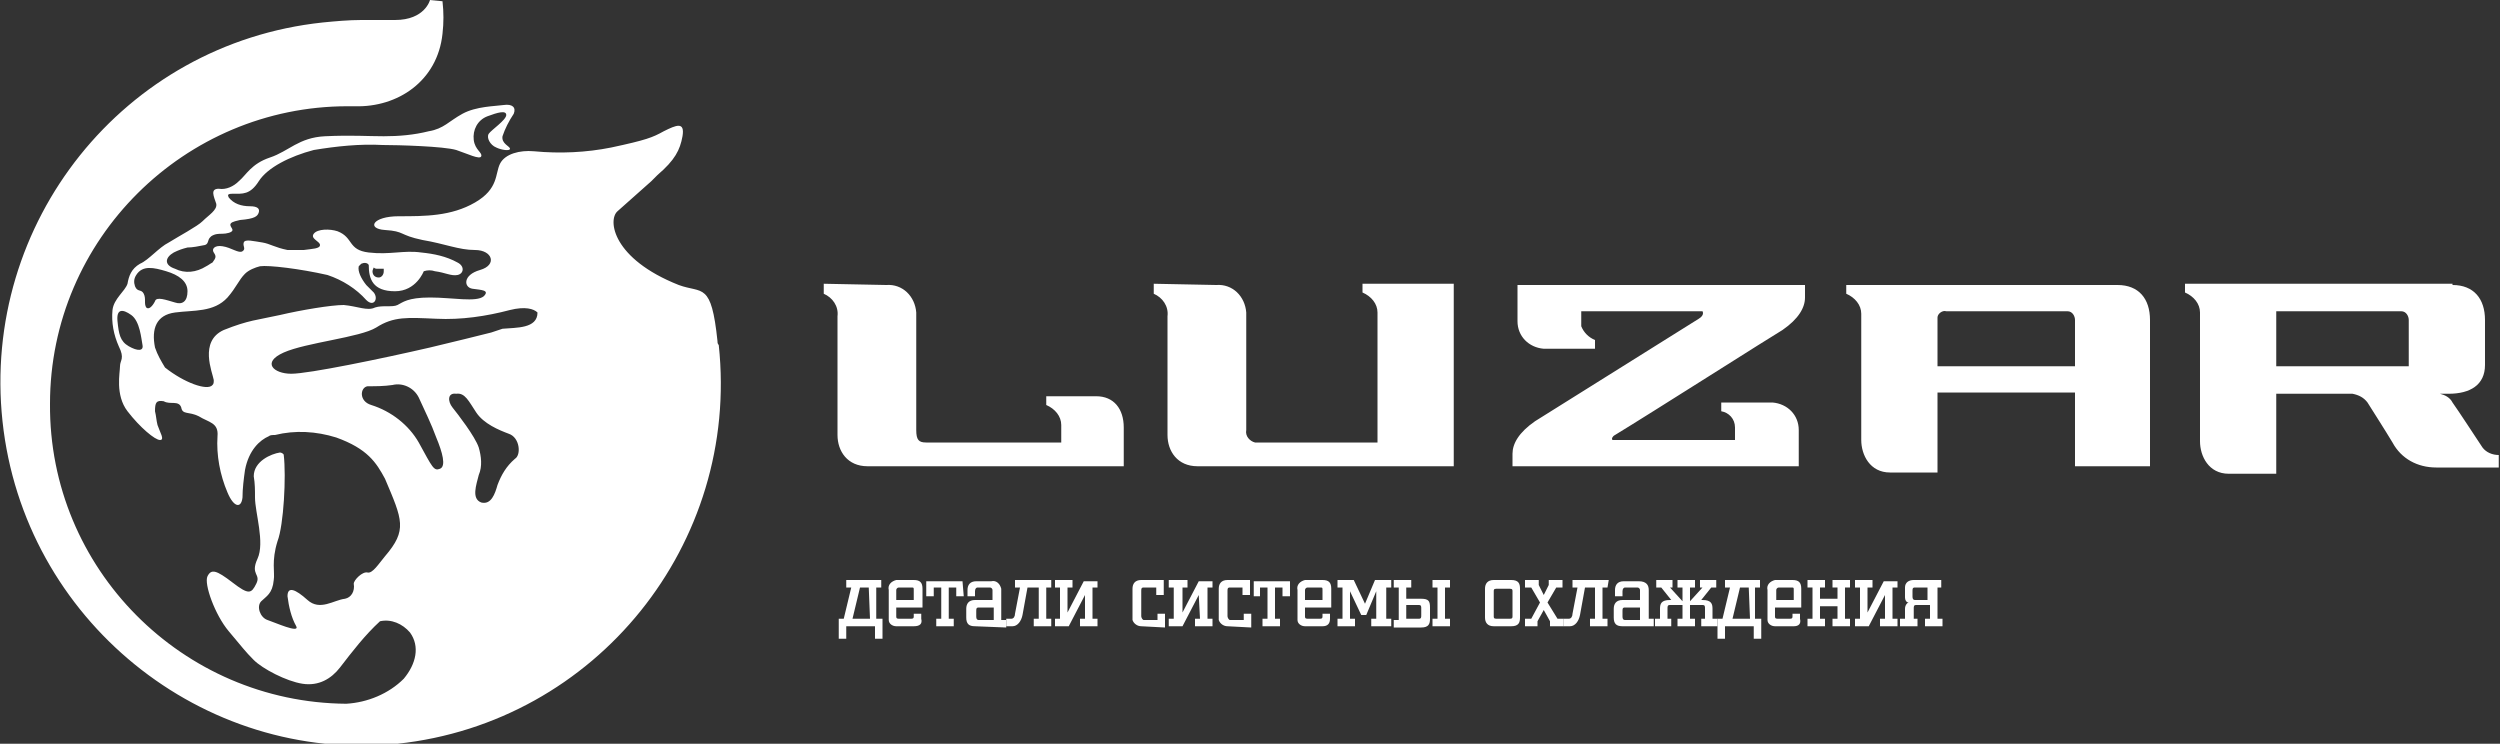 <?xml version="1.0" encoding="utf-8"?>
<!-- Generator: Adobe Illustrator 26.5.0, SVG Export Plug-In . SVG Version: 6.00 Build 0)  -->
<svg version="1.1" id="Слой_1" xmlns="http://www.w3.org/2000/svg" xmlns:xlink="http://www.w3.org/1999/xlink" x="0px" y="0px"
	 viewBox="0 0 200 59.5" style="enable-background:new 0 0 200 59.5;" xml:space="preserve">
<rect x="0" y="0" width="200" height="59.5" fill="#333333" stroke="none"/>
<style type="text/css">
	.st0{fill-rule:evenodd;clip-rule:evenodd;fill:#FFFFFF;}
	.st1{fill:#FFFFFF;}
</style>
<g id="Слой_2_00000088124800183795762300000005624157934238753440_">
	<g id="Слой_1-2">
		<path class="st0" d="M126.5,26.1c0.2,0.5,0.6,0.9,1.1,1.1v0.7h-4.1c-1.2-0.1-2.1-1-2.1-2.2v-2.9h23c0,0,0,0.2,0,1
			s-0.5,1.7-1.8,2.6c-0.7,0.4-10.6,6.7-13.4,8.4c-0.2,0.1-0.3,0.3-0.2,0.4h9.8c0,0,0-0.8,0-1c0-0.7-0.5-1.2-1.1-1.3v-0.7h4.1
			c1.2,0.1,2.1,1,2.1,2.2v2.9H121c0,0,0-0.2,0-1s0.5-1.7,1.8-2.6l13.1-8.2c0.5-0.3,0.3-0.6,0.3-0.6h-9.7
			C126.5,24.9,126.5,26,126.5,26.1 M196.2,22.8c1.7,0,2.6,1.1,2.6,2.8v3.6c0,1.6-1.2,2.3-2.9,2.3h-0.7c0.4,0.1,0.8,0.3,1,0.7
			c0.5,0.7,1.8,2.7,2.4,3.6c0.3,0.4,0.8,0.6,1.3,0.6v1h-5c-1.5,0-2.8-0.7-3.5-2c-0.6-1-1.5-2.4-2-3.2c-0.3-0.4-0.7-0.6-1.2-0.7h-6.1
			v6.4h-3.8c-1.6,0-2.3-1.4-2.3-2.6V25c0-0.7-0.5-1.3-1.2-1.6v-0.7h21.4V22.8z M192.7,29.3v-3.7c0-0.3-0.2-0.7-0.6-0.7
			c-0.1,0-0.1,0-0.2,0h-9.8v4.4C182.1,29.3,192.7,29.3,192.7,29.3z M148.9,25.1c0-0.7-0.5-1.3-1.2-1.6v-0.7h21.7
			c1.7,0,2.6,1.1,2.6,2.8v11.7h-6v-5.9h-11v6.4h-3.8c-1.6,0-2.3-1.4-2.3-2.6V25.1z M155,29.3h11v-3.7c0-0.3-0.2-0.7-0.6-0.7
			c-0.1,0-0.1,0-0.2,0h-9.5c-0.3-0.1-0.7,0.2-0.7,0.5c0,0.1,0,0.1,0,0.2V29.3z M97.3,22.8c1.3-0.1,2.3,0.9,2.4,2.2
			c0,0.1,0,0.2,0,0.3v9.1c-0.1,0.5,0.3,0.9,0.7,1c0.1,0,0.1,0,0.2,0h9.6V25c0-0.7-0.5-1.3-1.2-1.6v-0.7h7.3v14.6H95.8
			c-1.6,0-2.4-1.2-2.4-2.5v-9.5c0.1-0.8-0.4-1.5-1.1-1.8v-0.8L97.3,22.8 M70.9,22.8c1.3-0.1,2.3,0.9,2.4,2.2c0,0.1,0,0.2,0,0.3v9.1
			c0,0.8,0.2,1,0.8,1h10.8V34c0-0.7-0.5-1.3-1.2-1.6v-0.7h4c1.4,0,2.2,1,2.2,2.5v3.1H69.4c-1.6,0-2.4-1.2-2.4-2.5v-9.5
			c0.1-0.8-0.4-1.5-1.1-1.8v-0.8L70.9,22.8"/>
		<path class="st1" d="M29.8,21.7c0,0.3,0.2,0.5,0.5,0.5c0.2,0,0.4-0.2,0.4-0.5c0-0.1,0-0.1,0-0.2c-0.1,0-0.3,0-0.5,0
			c-0.1,0-0.2,0-0.3-0.1C29.8,21.6,29.8,21.7,29.8,21.7 M36.2,32.6c0.4,0.5,1.8,2.3,2.1,3.2c0.2,0.7,0.3,1.5,0,2.2
			c-0.2,0.8-0.6,1.9,0.2,2.2c0.8,0.2,1.1-0.7,1.3-1.4c0.3-0.8,0.7-1.5,1.4-2.1c0.5-0.3,0.4-1.7-0.5-2c-0.8-0.3-2-0.8-2.6-1.7
			s-0.9-1.6-1.6-1.5C35.8,31.4,35.8,32.1,36.2,32.6 M29.7,32.4c1.6,0.5,3,1.6,3.8,3c1.1,2,1.2,2.3,1.7,2.1s0.2-1.3-0.3-2.5
			c-0.4-1.1-0.9-2.1-1.4-3.2c-0.4-0.8-1.3-1.2-2.1-1c-0.7,0.1-1.3,0.1-2,0.1C28.8,31,28.7,32.1,29.7,32.4 M13.1,32.1
			c-0.6-0.1-0.7,0.1-0.7,0.8c0.1,0.4,0.1,0.7,0.2,1.1c0.2,0.6,0.6,1.2,0.2,1.2s-1.6-1-2.6-2.3s-0.6-3.1-0.6-3.6s0.4-0.6-0.1-1.6
			c-0.4-0.9-0.6-1.9-0.5-2.9c0.1-0.9,1-1.5,1.2-2.1c0.1-0.6,0.3-1.2,1-1.6c0.7-0.3,1.5-1.3,2.3-1.7c0.8-0.5,2.3-1.3,2.7-1.7
			c0.5-0.5,1.2-0.9,1.1-1.4c-0.2-0.6-0.5-1.2,0.2-1.2c0.6,0.1,1.2-0.2,1.6-0.6c0.6-0.5,1-1.4,2.5-1.9s2.3-1.6,4.4-1.7
			c2.1-0.1,3.4,0,4.7,0c1.2,0,2.4-0.1,3.6-0.4c1.2-0.2,1.6-0.8,2.7-1.4c1.1-0.6,2.6-0.6,3.3-0.7s1,0.2,0.8,0.7
			c-0.4,0.6-0.7,1.2-0.9,1.8c-0.1,0.6,0.6,0.8,0.6,1s-0.7,0.1-1.1-0.1c-0.5-0.2-0.8-0.8-0.6-1.1s1.4-1.1,1.4-1.5S39.8,9,39,9.3
			s-1.2,1.1-1.1,1.9c0.1,0.8,0.7,1,0.6,1.3s-1.1-0.2-2-0.5c-1-0.3-4.7-0.4-5.9-0.4c-1.8-0.1-3.7,0.1-5.5,0.4
			c-1.9,0.5-3.7,1.4-4.4,2.5c-0.7,1.1-1.3,1-2.1,1c-0.4,0-0.4,0.1-0.3,0.3c0.4,0.5,1,0.7,1.7,0.7c0.6,0,0.8,0.2,0.7,0.5
			s-0.3,0.5-1.5,0.6l-0.4,0.1c-0.7,0.2-0.2,0.5-0.2,0.7s-0.5,0.3-0.8,0.3s-0.6,0-0.9,0.2L16.8,19c-0.2,0.2-0.1,0.5-0.4,0.6
			c-0.5,0.1-1,0.2-1.4,0.2c-0.4,0.1-0.7,0.2-1.1,0.4c-0.7,0.4-0.8,1,0.1,1.3c0.8,0.4,1.7,0.3,2.5-0.2c0.2-0.1,0.3-0.2,0.5-0.3
			c0.3-0.4,0.3-0.5,0.1-0.8c-0.2-0.3,0.1-0.6,0.7-0.5c0.7,0.1,1.3,0.6,1.6,0.4s0-0.4,0.1-0.7c0.1-0.3,0.8-0.1,1.5,0
			c0.6,0.1,1,0.4,2,0.6c0.6,0,1,0,1.3,0c0.7-0.1,1.3-0.1,1.3-0.4s-0.8-0.5-0.5-0.9s1.3-0.4,1.9-0.2c1.3,0.5,0.8,1.5,2.5,1.7
			s2.8-0.2,4.2,0c1,0.1,2,0.3,2.9,0.8c0.6,0.3,0.5,0.9,0,1s-1-0.2-1.8-0.3c-0.3-0.1-0.6-0.1-0.9,0c0,0-0.6,1.6-2.3,1.6
			c-1.8,0-2.1-1-2.1-2.1c-0.1-0.2-0.4-0.2-0.6-0.1c-0.1,0.1-0.1,0.1-0.2,0.2c-0.1,0.4,0.2,1,0.6,1.5c0.2,0.2,0.4,0.4,0.6,0.6
			c0.4,0.5,0,1.2-0.6,0.6c-0.8-0.9-1.9-1.6-3.1-2c-2.2-0.5-4.7-0.8-5.4-0.7c-0.4,0.1-0.9,0.3-1.2,0.6c-0.5,0.5-0.7,1.1-1.4,1.9
			c-1.1,1.2-2.7,1-4.2,1.2s-1.9,1.3-1.6,2.8c0.2,0.6,0.5,1.1,0.8,1.6c1.5,1.2,3.4,1.9,3.8,1.4c0.1-0.1,0.1-0.2,0.1-0.4
			c-0.1-0.6-1.2-3.1,0.8-4c2-0.8,2.7-0.8,4.5-1.2c1.7-0.4,4.1-0.8,5.1-0.8c1.1,0.1,1.9,0.5,2.5,0.2c0.6-0.2,1.4,0,1.8-0.2
			c0.4-0.2,0.8-0.6,2.6-0.6s3.7,0.4,4.3-0.1c0.5-0.5-0.2-0.5-0.9-0.6S37,22,38.4,21.6c1.4-0.4,1-1.6-0.4-1.6c-1.3,0-2.4-0.5-4.2-0.8
			c-1.9-0.4-1.4-0.7-3-0.8c-1.5-0.1-1-1.1,1.1-1.1s4.2,0,6.1-1.1s1.6-2.3,2-3.1s1.6-1.1,2.7-1c2.1,0.2,4.2,0.1,6.2-0.3
			c2.8-0.6,3.3-0.8,4.2-1.3c1-0.5,1.7-0.8,1.5,0.4c-0.2,1.1-0.6,1.9-2,3.1l-0.3,0.3l-0.2,0.2l-2.7,2.4c-0.8,0.7-0.4,3.8,4.9,5.9
			c1.9,0.7,2.6-0.3,3.1,4.5c0,0.1,0,0.2,0.1,0.3c1.7,15.9-9.8,30.2-25.7,31.9C16.2,61.1,1.9,49.6,0.2,33.7S9.9,3.5,25.8,1.8
			c1-0.1,2.1-0.2,3.1-0.2c0,0,1.9,0,2.7,0C34,1.6,34.4,0,34.4,0l1,0.1c0.1,0.9,0.1,1.7,0,2.6c-0.4,3.8-3.6,5.9-7,5.8h-0.6
			C14.8,8.5,4,19.1,4,32.3c-0.1,13.2,10.6,23.9,23.7,24l0,0c1.7-0.1,3.4-0.8,4.6-2c1-1.2,1.3-2.6,0.5-3.7c-0.6-0.7-1.5-1.1-2.4-0.9
			c-1.2,1.1-2.2,2.4-3.2,3.7c-0.7,0.9-1.7,1.5-3,1.3s-3.2-1.2-3.9-1.9c-0.7-0.7-0.9-1-2-2.3s-2-3.8-1.7-4.4c0.3-0.6,0.7-0.5,2,0.5
			s1.5,0.9,1.9,0.1s-0.5-0.7,0.1-2s-0.2-3.7-0.2-4.9c0-0.6,0-1.1-0.1-1.7c0-1.2,1.4-1.8,2.1-1.9c0.1,0,0.3,0.1,0.3,0.2
			c0.2,1.7,0,5.6-0.5,6.9c-0.5,1.6-0.2,2.5-0.3,3.1c-0.1,1.1-0.6,1.3-1,1.7s-0.1,1.3,0.5,1.5s2.6,1.1,2.3,0.5
			c-0.4-0.7-0.6-1.6-0.7-2.4c0-0.8,0.6-0.6,1.6,0.3c1,0.9,2.1,0,3-0.1c0.5-0.1,0.8-0.6,0.7-1.2c0-0.3,0.7-1,1.1-0.9s0.9-0.7,1.4-1.3
			c1.8-2.1,1.4-2.9,0-6.2c-0.7-1.3-1.4-2.4-3.9-3.3c-1.6-0.5-3.3-0.6-4.9-0.2c-0.2,0-0.4,0-0.5,0.1c-0.7,0.3-1.6,1.1-1.9,2.7
			c-0.1,0.7-0.2,1.5-0.2,2.2c-0.1,0.9-0.7,0.8-1.2-0.4c-0.6-1.4-0.9-3-0.8-4.5c0.1-1.1-0.7-1.1-1.5-1.6c-0.8-0.4-1.3-0.1-1.4-0.7
			C14.3,32,13.6,32.4,13.1,32.1 M11.4,27.6c-0.1-0.5-0.2-1.9-0.9-2.4s-1.2-0.5-1.1,0.5c0.1,1,0.2,1.6,0.9,2
			C11,28.1,11.5,28.1,11.4,27.6 M10.9,22c-0.2,0.3-0.2,0.6-0.1,0.9c0.2,0.5,0.5,0.2,0.7,0.6s0,0.8,0.2,1.1c0.2,0.2,0.5-0.1,0.7-0.5
			c0.1-0.4,0.9-0.1,1.6,0.1c0.6,0.2,1-0.1,1-0.9s-0.7-1.3-1.7-1.6S11.4,21.2,10.9,22 M39.3,26.6c0.3-0.1,0.6-0.2,0.9-0.3
			c1.1-0.1,2.8,0,2.8-1.3v0c-0.3-0.3-1-0.5-2.2-0.2c-1.9,0.5-3.9,0.8-5.9,0.7c-2.3-0.1-3.4-0.2-4.8,0.7c-1.3,0.8-5.6,1.2-7.4,2
			s-0.8,1.7,0.6,1.7s7.2-1.2,11.1-2.1C36.5,27.3,38.1,26.9,39.3,26.6"/>
		<path class="st1" d="M70,51.1v-1h-2.3v1h-0.6v-1.6h0.4l0.6-2.5h-0.4v-0.6h2.8V47h-0.4v2.5h0.5v1.6H70z M69.5,47h-0.7l-0.6,2.5h1.4
			L69.5,47z"/>
		<path class="st1" d="M73.1,50.1h-1.4c-0.3,0-0.6-0.2-0.6-0.5v-0.1v-2.3c-0.1-0.4,0.2-0.7,0.6-0.8c0.1,0,0.1,0,0.2,0h1.2
			c0.5,0,0.7,0.2,0.7,0.7v1.5h-2.1v0.7c0,0.1,0,0.2,0.2,0.2h1c0.2,0,0.2-0.1,0.2-0.2v-0.2h0.6v0.4C73.8,49.9,73.6,50.1,73.1,50.1z
			 M73.1,47.2c0-0.2,0-0.2-0.2-0.2h-1c-0.1,0-0.2,0.1-0.2,0.2l0,0V48h1.4L73.1,47.2z"/>
		<path class="st1" d="M77.1,47.7h-0.6V47h-0.6v2.5h0.4v0.6h-1.4v-0.6h0.4V47h-0.6v0.7h-0.6v-1.2H77L77.1,47.7z"/>
		<path class="st1" d="M78,50.1c-0.5,0-0.7-0.2-0.7-0.7v-0.7c0-0.4,0.2-0.7,0.7-0.7h1.4v-0.8c0-0.1-0.1-0.2-0.2-0.2l0,0h-1
			c-0.1,0-0.2,0.1-0.2,0.3v0.4h-0.6v-0.5c0-0.4,0.2-0.7,0.7-0.7h1.2c0.4-0.1,0.7,0.2,0.8,0.6c0,0.1,0,0.1,0,0.2v2.3h0.4v0.6L78,50.1
			L78,50.1z M79.5,48.6h-1.2c-0.2,0-0.2,0.1-0.2,0.3v0.4c0,0.1,0,0.3,0.2,0.3h1.2V48.6z"/>
		<path class="st1" d="M84.1,47h-0.4v2.5h0.4v0.6h-1.4v-0.6h0.4V47h-0.9l-0.4,2.2c-0.1,0.5-0.4,0.9-0.8,0.9h-0.5v-0.6h0.4
			c0.2,0,0.3-0.2,0.3-0.4l0.4-2.1h-0.4v-0.6h2.9V47z"/>
		<path class="st1" d="M86.8,47.6l-1.3,2.5h-1.1v-0.6h0.4V47h-0.4v-0.6h1.4V47h-0.4v2l0,0l1.3-2.5h1.1V47h-0.4v2.5h0.4v0.6h-1.4
			v-0.6h0.4V47.6z"/>
		<path class="st1" d="M91.3,50.1c-0.3,0-0.6-0.2-0.7-0.5c0-0.1,0-0.1,0-0.2v-2.3c0-0.4,0.2-0.7,0.7-0.7h1.8v1.2h-0.6V47h-1
			c-0.2,0-0.2,0.1-0.2,0.3v2c0,0.1,0.1,0.3,0.2,0.3l0,0h1.1v-0.5h0.6v1.1L91.3,50.1z"/>
		<path class="st1" d="M95.9,47.6l-1.3,2.5h-1.1v-0.6h0.4V47h-0.4v-0.6H95V47h-0.4v2l0,0l1.3-2.5H97V47h-0.4v2.5H97v0.6h-1.4v-0.6
			H96L95.9,47.6L95.9,47.6z"/>
		<path class="st1" d="M98.2,50.1c-0.3,0-0.6-0.2-0.7-0.5c0-0.1,0-0.1,0-0.2v-2.3c0-0.4,0.2-0.7,0.7-0.7h1.8v1.2h-0.6V47h-1
			c-0.2,0-0.2,0.1-0.2,0.3v2c0,0.1,0.1,0.3,0.2,0.3l0,0h1.1v-0.5h0.6v1.1L98.2,50.1z"/>
		<path class="st1" d="M103.2,47.7h-0.6V47H102v2.5h0.4v0.6H101v-0.6h0.4V47h-0.6v0.7h-0.5v-1.2h2.9
			C103.2,46.5,103.2,47.7,103.2,47.7z"/>
		<path class="st1" d="M105.8,50.1h-1.4c-0.3,0-0.6-0.2-0.6-0.5v-0.1v-2.3c-0.1-0.4,0.2-0.7,0.6-0.8c0.1,0,0.1,0,0.2,0h1.2
			c0.5,0,0.7,0.2,0.7,0.7v1.5h-2.1v0.7c0,0.1,0,0.2,0.2,0.2h1c0.2,0,0.2-0.1,0.2-0.2v-0.2h0.6v0.4C106.4,49.9,106.2,50.1,105.8,50.1
			z M105.8,47.2c0-0.2,0-0.2-0.2-0.2h-1c-0.1,0-0.2,0.1-0.2,0.2l0,0V48h1.4L105.8,47.2z"/>
		<path class="st1" d="M109.7,50.1v-0.6h0.4v-2.2l0,0l-0.8,1.9h-0.4l-0.9-1.9l0,0v2.2h0.4v0.6H107v-0.6h0.4V47H107v-0.6h1.3l0.9,1.9
			l0.8-1.9h1.3V47h-0.4v2.5h0.4v0.6H109.7z"/>
		<path class="st1" d="M113.7,47.9c0.6,0,0.7,0.2,0.7,0.7v0.9c0,0.4-0.1,0.7-0.7,0.7h-2.2v-0.6h0.4V47h-0.4v-0.6h1.4V47h-0.4v0.9
			H113.7z M113.7,48.7c0-0.2,0-0.3-0.2-0.3h-1v1.1h1c0.2,0,0.2-0.1,0.2-0.3V48.7z M114.6,47v-0.6h1.4V47h-0.4v2.5h0.4v0.6h-1.4v-0.6
			h0.4V47H114.6z"/>
		<path class="st1" d="M120.9,50.1h-1.4c-0.5,0-0.7-0.3-0.7-0.7v-2.3c0-0.4,0.2-0.7,0.7-0.7h1.4c0.6,0,0.7,0.3,0.7,0.7v2.3
			C121.6,49.8,121.5,50.1,120.9,50.1z M121,47.3c0-0.1,0-0.2-0.2-0.2h-1.1c-0.2,0-0.2,0.1-0.2,0.2v2c0,0.1,0,0.2,0.2,0.2h1.1
			c0.2,0,0.2-0.1,0.2-0.2V47.3z"/>
		<path class="st1" d="M124,50.1v-0.4l-0.5-0.9l-0.5,0.9v0.4h-1v-0.6h0.5l0.7-1.3l-0.7-1.2H122v-0.6h1.1v0.4l0.4,0.8l0.4-0.8v-0.4
			h1.1V47h-0.5l-0.7,1.2l0.8,1.3h0.5v0.6H124z"/>
		<path class="st1" d="M128.6,47h-0.4v2.5h0.4v0.6h-1.4v-0.6h0.4V47h-0.8l-0.4,2.2c-0.1,0.5-0.4,0.9-0.8,0.9h-0.5v-0.6h0.4
			c0.2,0,0.3-0.2,0.3-0.4l0.4-2.1h-0.4v-0.6h2.9L128.6,47z"/>
		<path class="st1" d="M129.8,50.1c-0.5,0-0.7-0.2-0.7-0.7v-0.7c0-0.4,0.2-0.7,0.7-0.7h1.4v-0.8c0-0.1-0.1-0.2-0.2-0.2l0,0h-1
			c-0.1,0-0.2,0.1-0.2,0.3v0.4h-0.6v-0.5c0-0.4,0.2-0.7,0.7-0.7h1.2c0.6,0,0.8,0.3,0.8,0.7v2.3h0.4v0.6
			C132.3,50.1,129.8,50.1,129.8,50.1z M131.2,48.6H130c-0.2,0-0.2,0.1-0.2,0.3v0.4c0,0.1,0,0.3,0.2,0.3h1.2V48.6z"/>
		<path class="st1" d="M136.1,50.1v-0.6h0.3v-0.8c0-0.2,0-0.3-0.2-0.3h-1v1.1h0.4v0.6h-1.4v-0.6h0.4v-1.1h-1c-0.2,0-0.2,0.1-0.2,0.3
			v0.8h0.3v0.6h-1.3v-0.6h0.4v-0.8c0-0.4,0.1-0.7,0.8-0.7h0.1l-0.8-1h-0.4v-0.6h1.3V47h-0.2l1,1.1l0,0V47h-0.4v-0.6h1.4V47h-0.4v1.1
			l0,0l1-1.1H136v-0.6h1.3V47h-0.4l-0.8,1h0.1c0.7,0,0.8,0.3,0.8,0.7v0.8h0.4v0.6H136.1z"/>
		<path class="st1" d="M140.3,51.1v-1H138v1h-0.6v-1.6h0.4l0.6-2.5H138v-0.6h2.8V47h-0.4v2.5h0.5v1.6H140.3z M139.9,47h-0.7
			l-0.6,2.5h1.4L139.9,47z"/>
		<path class="st1" d="M143.5,50.1H142c-0.3,0-0.6-0.2-0.6-0.5v-0.1v-2.3c-0.1-0.4,0.2-0.7,0.6-0.8c0.1,0,0.1,0,0.2,0h1.2
			c0.5,0,0.7,0.2,0.7,0.7v1.5H142v0.7c0,0.1,0,0.2,0.2,0.2h1c0.2,0,0.2-0.1,0.2-0.2v-0.2h0.6v0.4C144.1,49.9,143.9,50.1,143.5,50.1z
			 M143.5,47.2c0-0.2,0-0.2-0.2-0.2h-1c-0.1,0-0.2,0.1-0.2,0.2l0,0V48h1.4V47.2z"/>
		<path class="st1" d="M145.6,48.5v1h0.4v0.6h-1.4v-0.6h0.4V47h-0.4v-0.6h1.4V47h-0.4v0.9h1.4V47h-0.4v-0.6h1.4V47h-0.4v2.5h0.4v0.6
			h-1.4v-0.6h0.4v-1H145.6z"/>
		<path class="st1" d="M150.8,47.6l-1.3,2.5h-1.1v-0.6h0.4V47h-0.4v-0.6h1.4V47h-0.4v2l0,0l1.3-2.5h1.1V47h-0.4v2.5h0.4v0.6h-1.4
			v-0.6h0.4V47.6z"/>
		<path class="st1" d="M155,47v2.5h0.4v0.6H154v-0.6h0.4v-1.1h-1.1c-0.2,0-0.2,0.1-0.2,0.3v0.8h0.3v0.6H152v-0.6h0.4v-0.8
			c0-0.3,0.2-0.5,0.3-0.5l0,0c-0.2,0-0.3-0.2-0.3-0.4V47c0-0.4,0.3-0.6,0.7-0.6h2.2V47H155z M154.3,47h-1.1c-0.2,0-0.2,0.1-0.2,0.3
			v0.4c0,0.1,0,0.3,0.2,0.3h1v-1H154.3z"/>
	</g>
</g>
</svg>
